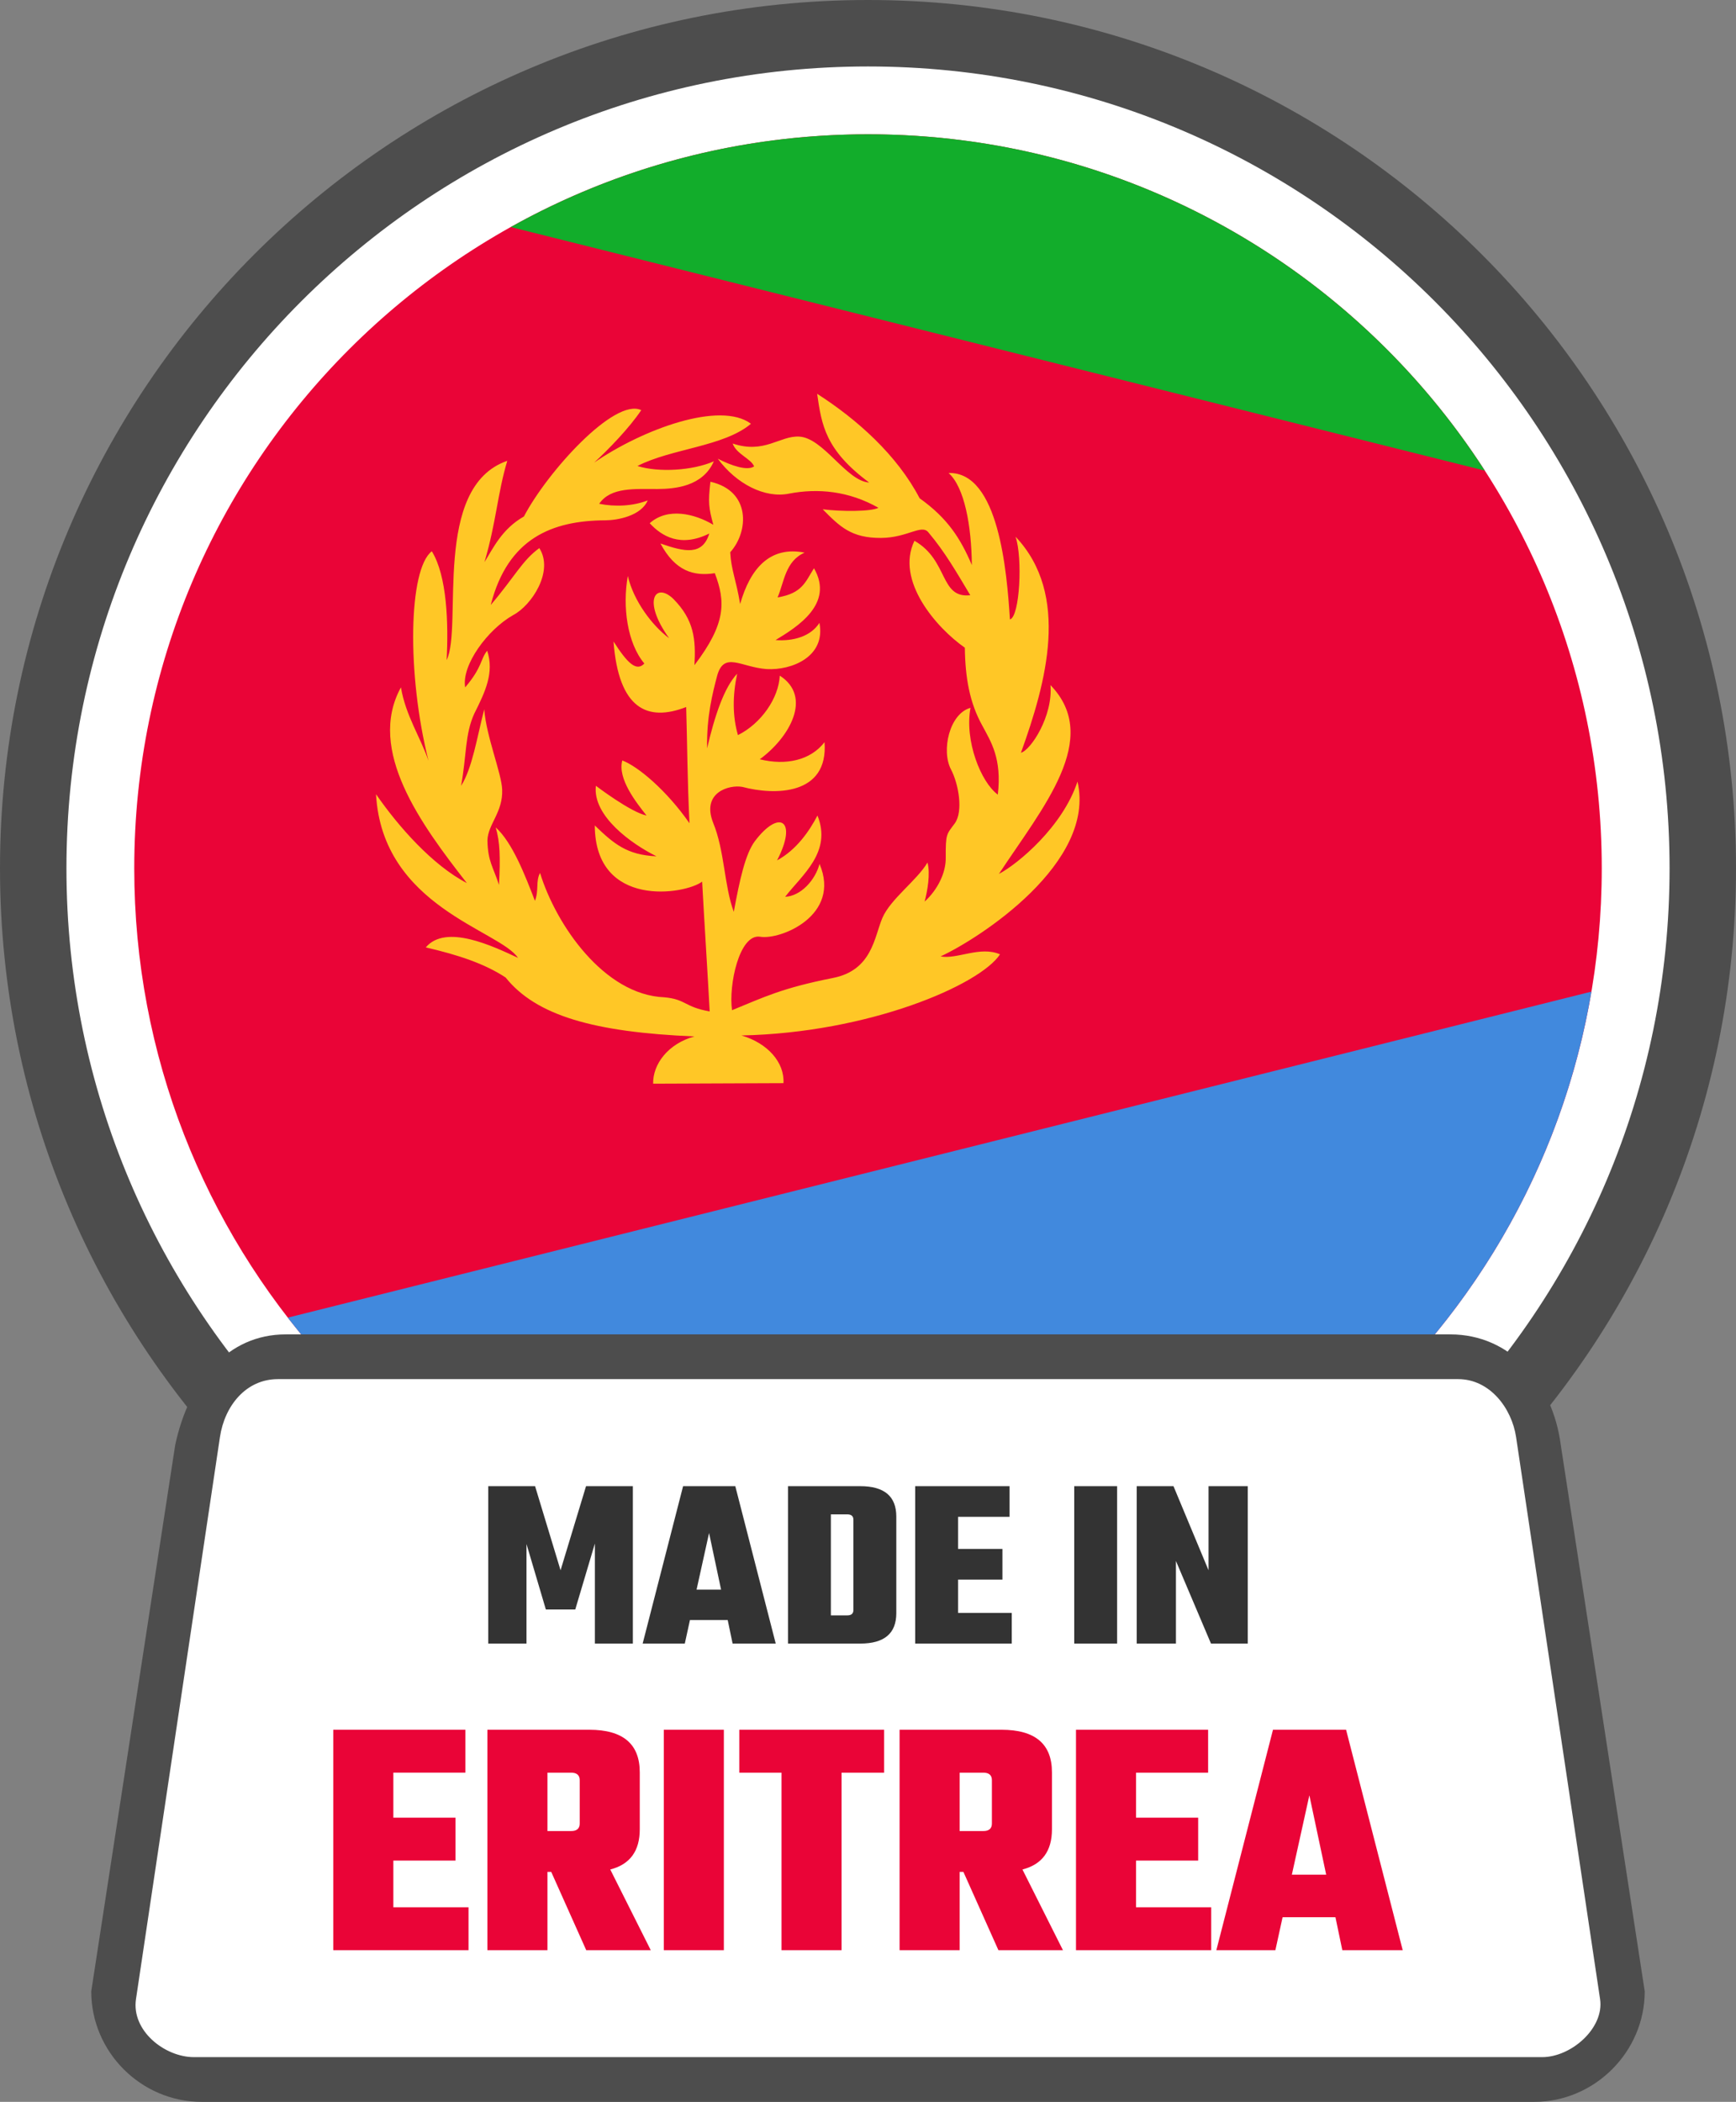 <svg xmlns="http://www.w3.org/2000/svg" shape-rendering="geometricPrecision" text-rendering="geometricPrecision" image-rendering="optimizeQuality" fill-rule="evenodd" clip-rule="evenodd" viewBox="0 0 423 511.963"><rect x="0" y="0" width="423" height="511.963" fill="#808080" stroke="none"/><path fill="#4D4D4D" fill-rule="nonzero" d="M211.5 0c58.397 0 111.276 23.681 149.547 61.953C399.318 100.224 423 153.103 423 211.5c0 58.397-23.682 111.276-61.953 149.548C322.776 399.319 269.897 423 211.5 423c-58.391 0-111.276-23.681-149.548-61.952C23.681 322.776 0 269.891 0 211.5c0-58.397 23.681-111.276 61.952-149.547C100.224 23.681 153.103 0 211.5 0z"/><path fill="#fff" fill-rule="nonzero" d="M211.501 16.19c53.93 0 102.761 21.866 138.104 57.207 35.341 35.343 57.207 84.173 57.207 138.104 0 53.931-21.866 102.761-57.209 138.102-35.341 35.344-84.172 57.209-138.102 57.209-53.931 0-102.762-21.865-138.105-57.206-35.34-35.344-57.206-84.174-57.206-138.105 0-53.931 21.866-102.761 57.206-138.104C108.739 38.056 157.57 16.19 211.501 16.19z"/><path fill="#EA0437" fill-rule="nonzero" d="M344.893 330.533H78.108c-28.228-31.614-45.396-73.316-45.396-119.032 0-98.744 80.044-178.789 178.789-178.789 98.742 0 178.789 80.045 178.789 178.789 0 45.716-17.168 87.418-45.397 119.032z"/><path fill="#4189DD" fill-rule="nonzero" d="M387.763 241.539L70.131 320.948a179.19 179.19 0 007.977 9.585h266.785c21.905-24.534 37.143-55.145 42.87-88.994z"/><path fill="#12AD2B" fill-rule="nonzero" d="M361.795 114.637L124.463 55.304c25.761-14.385 55.438-22.592 87.038-22.592 63.042 0 118.461 32.631 150.294 81.925z"/><path fill="#FFC726" fill-rule="nonzero" d="M169.202 252.45c-6.451 1.782-10.149 6.786-10.055 11.508l31.756-.127c.285-5.074-3.89-9.768-10.245-11.616 31.091-.642 58.102-12.288 63.01-19.761-4.857-2.108-10.473 1.284-14.477.504 9.506-4.393 37.984-22.826 33.354-42.587-3.599 10.976-14.502 20.057-19.145 22.495 10.638-16.153 25.164-32.971 12.561-45.994.636 7.548-4.796 15.855-7.196 16.479 6.171-17.068 12.059-38.497-1.311-52.625 1.756 5.107 1.047 19.51-1.371 20.158-.744-11.607-2.725-36.018-14.947-35.67 3.882 3.455 5.58 12.887 5.667 22.415-2.786-6.527-5.951-11.441-12.723-16.26-5.477-10.505-15.223-19.209-24.97-25.444 1.095 7.646 2 13.679 12.676 21.609-5.566-.346-11.131-10.898-17.08-11.191-4.732-.228-8.445 4.288-16.177 1.689.855 2.552 4.464 3.683 5.224 5.571-1.656 1.144-5.588-.178-8.856-1.88 4.496 6.124 11.463 9.726 17.379 8.51 7.034-1.352 14.576-.637 21.769 3.456-1.838.944-8.988.938-13.577.364 4.171 4.222 6.968 7.021 14.221 6.975 6.478-.042 9.875-3.455 11.539-1.341 4.062 4.814 6.797 9.626 10.196 15.294-7.508.83-5.245-8.491-13.606-13.258-4.698 9.724 5.404 21.25 12.28 26.042.092 7.309 1.16 13.424 4.261 18.989 2.089 3.923 4.791 7.939 3.772 16.793-4.116-2.998-8.139-13.109-6.659-21.135-5.152 1.405-7.166 10.464-4.739 15.025 1.815 3.472 3.026 10.116.934 13.086-2.039 2.768-2.253 2.458-2.226 8.397.073 3.554-1.913 7.756-5.146 10.687.675-2.504 1.444-6.813.697-9.505-2.556 4.336-8.969 8.822-10.988 13.484-1.983 4.673-2.486 12.766-12.083 14.632-12.345 2.45-16.606 4.59-24.55 7.841-.881-6.034 1.758-18.616 6.803-17.898 4.926.876 19.861-5.147 14.519-17.729-1.055 3.966-4.575 7.836-8.381 8.007 4.112-5.335 11.45-10.858 7.876-19.797-1.987 3.8-5.111 8.359-9.849 10.925 5.079-9.734.59-12.645-5.441-4.629-2.278 3.093-3.654 9.291-5.101 17.162-2.369-6.402-2.213-14.829-5.02-21.671-2.933-7.4 3.891-9.354 7.103-8.76 7.864 2.099 21.006 2.098 20.029-10.894-3.396 4.395-9.352 5.752-15.784 4.17 7.224-5.274 12.927-15.197 4.877-20.376-.268 5.493-4.519 11.652-10.194 14.488-1.329-4.635-1.329-9.554-.19-14.947-3.169 3.337-5.484 10.277-7.324 18.168-.139-7.8 1.337-13.419 2.43-17.615 1.66-6.128 5.782-2.141 12.093-1.689 6.077.345 14.444-3.014 12.845-11.255-2.075 3.261-6.335 4.529-10.687 4.185 5.24-3.174 14.369-8.815 9.362-17.49-2.103 3.285-2.784 6.096-8.871 7.104 1.595-3.667 1.859-8.852 6.584-10.907-8.429-1.678-13.254 3.853-15.707 12.516-.995-6.006-2.178-8.217-2.414-12.61 4.556-5.06 5.033-14.959-4.83-17.173-.585 5.107-.412 6.324.71 10.481-4.629-2.75-11.155-4.268-15.5-.379 2.944 3.176 7.5 5.973 14.521 2.509-1.658 5.426-5.972 4.498-11.901 2.429 3.624 6.806 8.196 8.015 13.243 7.23 2.643 6.967 2.759 12.26-4.962 22.405.357-6.304-.092-11.001-5.1-16.099-4.292-4.204-7.781.18-1.073 9.526-4.07-2.996-8.675-9.079-10.062-15.16-1.342 7.513-.134 16.368 4.025 21.331-1.967 2.102-4.204-.223-7.512-5.366 1.251 16.458 8.272 19.633 17.708 15.964.269 9.033.269 17.397.806 28.309-5.503-7.915-12.477-13.819-16.369-15.295-1.207 4.428 3.355 10.196 5.904 13.416-3.891-.805-12.343-7.245-12.343-7.245-.85 7.335 8.632 14.132 14.758 17.173-7.199-.313-10.376-3.041-15.027-7.513.09 20.348 22.047 16.814 26.162 13.684.537 10.017 1.301 21.599 1.837 31.616-6.206-1.083-5.718-2.949-11.029-3.441-14.741-.575-26.435-17.696-30.307-30.29-1.111 2.073-.23 4.241-1.246 6.788-2.393-6.182-5.451-14.166-9.552-17.882 1.044 3.604 1.155 7.266.792 14.002-1.407-4.364-2.717-5.702-2.811-10.825.09-3.933 3.794-6.835 3.589-12.367-.151-4.039-3.835-12.793-4.377-19.57-1.784 6.975-2.904 14.328-5.636 18.645 1.358-7.448.923-12.588 3.219-17.6 2.654-5.278 4.909-9.989 3.143-15.315-1.694 2.057-1.111 3.926-5.367 8.924-.925-5.435 5.502-14.134 11.74-17.631 4.4-2.318 9.946-10.61 6.333-16.293-4.137 2.972-5.995 6.987-11.839 13.846 4.169-16.295 15-20.56 27.967-20.615 2.869-.013 8.654-1.049 10.278-4.846-3.656 1.411-7.977 1.59-11.823.821 2.799-4.109 8.693-3.575 14.186-3.599 4.308-.021 11.033-.605 13.752-6.741-5.255 2.277-13.451 2.751-18.612 1.138 8.207-4.252 21.063-4.71 27.656-10.291-7.515-5.609-26.32 1.307-38.199 9.453 3.32-3.036 8.568-8.42 11.463-12.768-6.497-3.115-22.926 15.086-28.586 25.901-5.376 3.035-7.526 7.794-9.613 11.115 2.864-9.679 3.167-16.702 5.558-24.672-18.427 6.343-10.768 40.39-14.777 48.535.472-8.993.09-20.545-3.612-26.502-5.676 4.329-6.134 29.815-.805 51.031-1.924-5.677-5.557-10.978-6.721-17.888-8.401 15.32 4.924 33.395 16.065 47.672-8.387-4.368-16.681-13.766-22.129-21.644 1.504 27.42 30.139 33.118 34.584 39.857-6.033-2.808-17.569-8.366-22.463-2.542 7.968 1.839 14.324 3.966 19.446 7.323 7.431 9.278 21.504 13.336 46.011 14.361z"/><path fill="#4D4D4D" fill-rule="nonzero" d="M69.6 325.027h283.788c14.712 0 24.949 11.892 26.912 26.912l20.461 133.113c0 14.711-12.199 26.911-26.911 26.911H49.139c-14.76 0-26.905-12.151-26.905-26.911l20.461-133.113c3.364-15.666 12.864-26.906 26.905-26.912z"/><path fill="#fff" d="M67.716 335.923h287.573c7.753 0 13.074 7.104 14.126 14.126l20.464 136.897c1.051 7.031-6.997 14.126-14.126 14.126H47.26c-7.129 0-15.275-6.437-14.125-14.126L53.59 350.049c1.15-7.689 6.39-14.126 14.126-14.126z"/><path fill="#333" fill-rule="nonzero" d="M128.288 400.337h-9.317v-38.339h11.407l6.21 20.483 6.209-20.483h11.407v38.339h-9.256v-24.363l-4.778 16.063h-7.165l-4.717-15.946v24.246zm50.221 0l-1.195-5.732h-9.198l-1.254 5.732h-10.27l9.854-38.339h12.719l9.853 38.339h-10.509zm-8.781-13.137h5.973l-2.926-13.795-3.047 13.795zm22.276-25.202h17.616c5.851 0 8.778 2.469 8.778 7.405v23.529c0 4.936-2.927 7.405-8.778 7.405h-17.616v-38.339zm15.943 30.158v-21.975c0-.878-.497-1.315-1.492-1.315h-4v24.602h4c.995 0 1.492-.436 1.492-1.312zm25.5.717h13.078v7.464h-23.529v-38.339h22.992v7.466h-12.541v7.822h10.809v7.465h-10.809v8.122zm28.304-30.875h10.451v38.339h-10.451v-38.339zm32.724 0h9.556v38.339h-8.959l-8.539-20.125v20.125h-9.556v-38.339h8.959l8.539 20.483v-20.483z"/><path fill="#EA0437" fill-rule="nonzero" d="M95.845 464.565h18.314v10.453H81.211v-53.689h32.194v10.453h-17.56v10.956h15.136v10.454H95.845v11.373zm37.548-8.615v19.068h-14.634v-53.689h24.836c8.195 0 12.292 3.456 12.292 10.37v13.883c0 5.295-2.397 8.556-7.19 9.783l9.868 19.653h-15.724l-8.529-19.068h-.919zm5.77-24.168h-5.77v14.217h5.77c1.393 0 2.09-.612 2.09-1.839v-10.539c0-1.224-.697-1.839-2.09-1.839zm22.58-10.453h14.634v53.689h-14.634v-53.689zm53.687 0v10.453h-10.371v43.236h-14.633v-43.236h-10.288v-10.453h35.292zm18.397 34.621v19.068h-14.634v-53.689h24.836c8.196 0 12.293 3.456 12.293 10.37v13.883c0 5.295-2.398 8.556-7.19 9.783L259 475.018h-15.724l-8.529-19.068h-.92zm5.771-24.168h-5.771v14.217h5.771c1.392 0 2.09-.612 2.09-1.839v-10.539c0-1.224-.698-1.839-2.09-1.839zm37.214 32.783h18.314v10.453h-32.948v-53.689h32.194v10.453h-17.56v10.956h15.136v10.454h-15.136v11.373zm50.26 10.453l-1.674-8.029h-12.877l-1.756 8.029h-14.386l13.8-53.689h17.812l13.797 53.689h-14.716zm-12.295-18.397h8.363l-4.097-19.32-4.266 19.32z"/></svg>